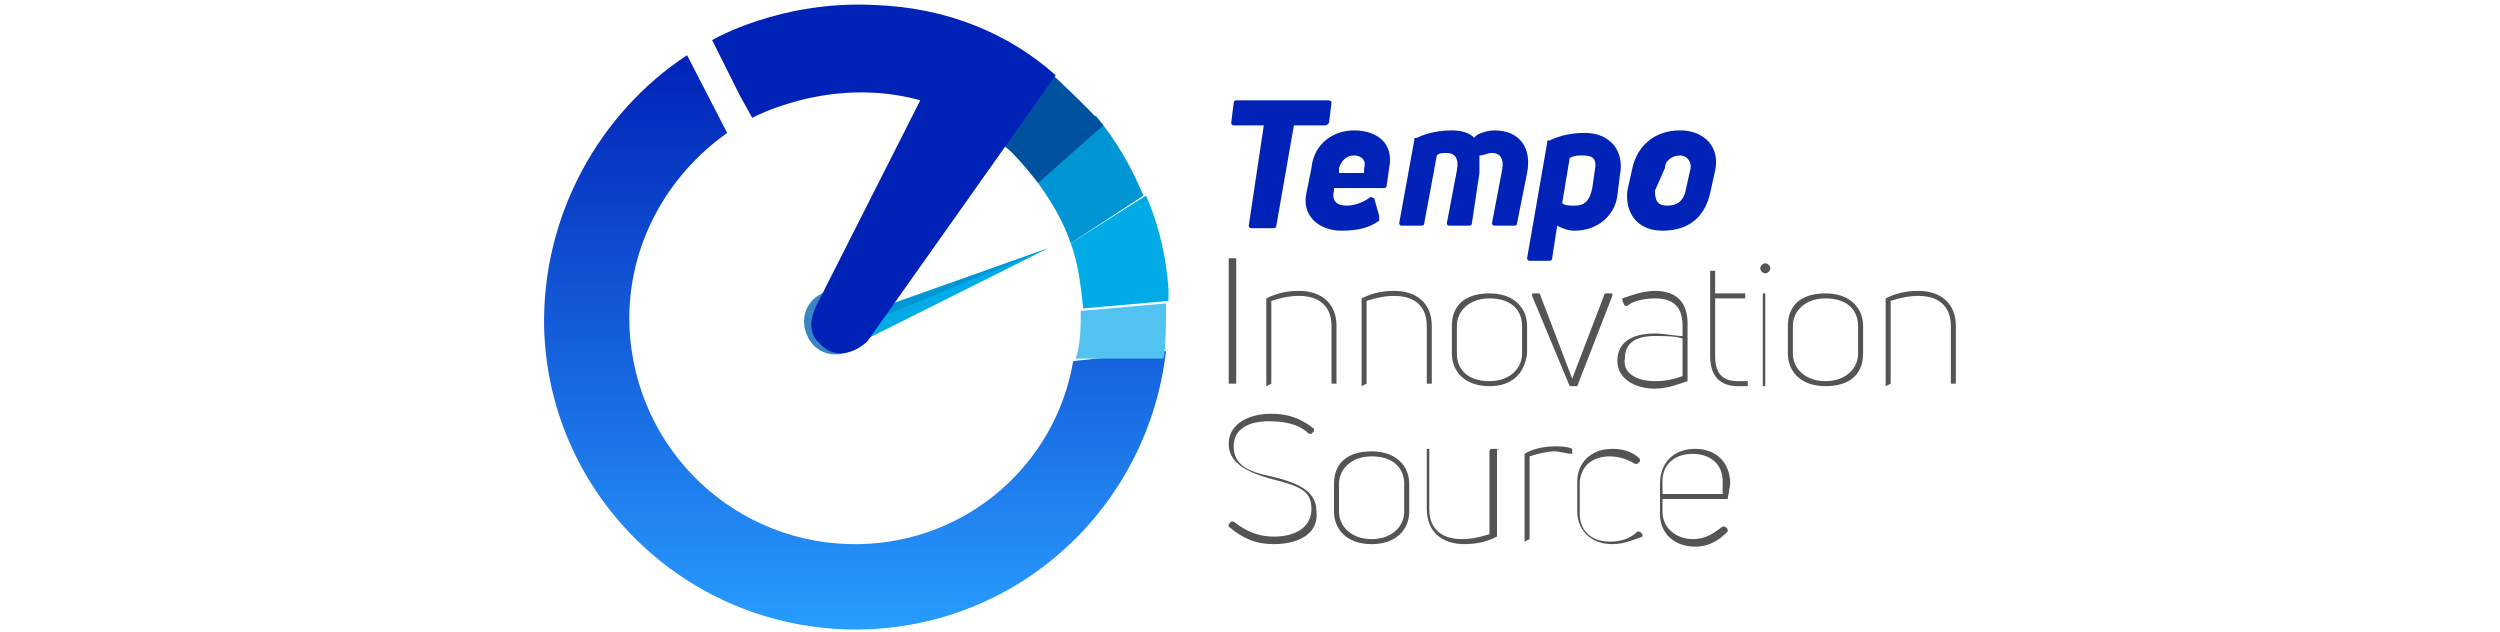 <?xml version="1.0" encoding="utf-8"?>
<!-- Generator: Adobe Illustrator 26.4.1, SVG Export Plug-In . SVG Version: 6.00 Build 0)  -->
<svg version="1.1" id="Livello_2_00000091015438782669733620000004116312682388076950_"
	 xmlns="http://www.w3.org/2000/svg" xmlns:xlink="http://www.w3.org/1999/xlink" x="0px" y="0px" viewBox="0 0 99.7 25.2"
	 style="enable-background:new 0 0 99.7 25.2;" xml:space="preserve">
<style type="text/css">
	.st0{fill:#00ABE6;}
	.st1{fill:url(#SVGID_1_);}
	.st2{fill:#0096D5;}
	.st3{fill:#00529F;}
	.st4{fill:url(#SVGID_00000025406426536018212070000003908821124062595761_);}
	.st5{fill:url(#SVGID_00000157285637546771565320000006114108963759578024_);}
	.st6{fill:url(#SVGID_00000170256544981246410380000000756685063389374090_);}
	.st7{fill:url(#SVGID_00000005963149587586182770000006297401778869441190_);}
	.st8{fill:url(#SVGID_00000130635105570430367340000009080520329942080186_);}
	.st9{fill:#555454;}
	.st10{fill:#3A85C6;}
	.st11{fill:#011367;}
	.st12{fill:#52C3F0;}
	.st13{fill:url(#SVGID_00000090998327878820813560000017437963790096997823_);}
</style>
<g>
	<polygon class="st0" points="41.8,9.9 33.6,12.8 33.4,13.6 34,13.8 	"/>
	
		<linearGradient id="SVGID_1_" gradientUnits="userSpaceOnUse" x1="34.122" y1="25.878" x2="34.122" y2="2.981" gradientTransform="matrix(1 0 0 -1 0 28)">
		<stop  offset="0" style="stop-color:#0122B7"/>
		<stop  offset="1" style="stop-color:#289CFF"/>
	</linearGradient>
	<path class="st1" d="M46.5,14c-0.7,6.1-5.7,10.9-12,11.1c-6.9,0.2-12.6-5.2-12.8-12c-0.1-4.5,2.2-8.6,5.7-10.9l1.6,3.1
		c-2.4,1.7-4,4.5-3.9,7.7c0.2,5,4.3,8.8,9.2,8.7c4.3-0.1,7.8-3.2,8.5-7.3"/>
	<path class="st0" d="M46.6,12c0-0.2,0-0.3,0-0.5c-0.1-1.3-0.4-2.6-0.9-3.7l-3,1.9c0.3,0.8,0.4,1.7,0.5,2.6c0,0,0,0,0,0L46.6,12z"/>
	<path class="st2" d="M45.6,7.8c-0.5-1.2-1.1-2.2-1.9-3.2l-2.3,2.7c0.5,0.7,1,1.5,1.3,2.4L45.6,7.8z"/>
	<path class="st3" d="M41.4,7.3c0,0-1-1.3-1.4-1.5L42,3c0,0,1.5,1.4,2,2L41.4,7.3"/>
	<g>
		
			<linearGradient id="SVGID_00000143579192592322227040000003621368820696673456_" gradientUnits="userSpaceOnUse" x1="51.068" y1="18.929" x2="51.068" y2="24.038" gradientTransform="matrix(1 0 0 -1 0 28)">
			<stop  offset="0" style="stop-color:#0122B7"/>
			<stop  offset="0.975" style="stop-color:#0122B7"/>
			<stop  offset="1" style="stop-color:#0122B7"/>
		</linearGradient>
		<path style="fill:url(#SVGID_00000143579192592322227040000003621368820696673456_);" d="M52.9,4C53,4,53.1,4,53.1,4.1l-0.1,0.8
			C52.9,5,52.9,5,52.8,5h-1.2l-0.7,4c0,0.1-0.1,0.1-0.1,0.1h-0.9c-0.1,0-0.1-0.1-0.1-0.1L50.4,5h-1.2c-0.1,0-0.1-0.1-0.1-0.1
			l0.1-0.8C49.2,4,49.3,4,49.3,4L52.9,4L52.9,4z"/>
		
			<linearGradient id="SVGID_00000104669691812647490430000000713655570207767465_" gradientUnits="userSpaceOnUse" x1="53.759" y1="18.84" x2="53.759" y2="22.747" gradientTransform="matrix(1 0 0 -1 0 28)">
			<stop  offset="0" style="stop-color:#0122B7"/>
			<stop  offset="0.975" style="stop-color:#0122B7"/>
			<stop  offset="1" style="stop-color:#0122B7"/>
		</linearGradient>
		<path style="fill:url(#SVGID_00000104669691812647490430000000713655570207767465_);" d="M54,5.2c0.9,0,1.6,0.5,1.4,1.5l-0.1,0.7
			c0,0.1-0.1,0.1-0.1,0.1h-2l0,0.1c-0.1,0.4,0.1,0.6,0.5,0.6c0.3,0,0.6-0.1,0.9-0.3c0.1-0.1,0.1,0,0.2,0L55,8.6c0,0.1,0,0.1,0,0.2
			c-0.4,0.3-0.9,0.4-1.5,0.4c-0.9,0-1.6-0.6-1.4-1.5l0.2-1C52.4,5.7,53.2,5.2,54,5.2z M54.4,6.7c0.1-0.3-0.1-0.5-0.4-0.5
			c-0.3,0-0.5,0.2-0.6,0.5l0,0.2h1L54.4,6.7z"/>
		
			<linearGradient id="SVGID_00000046337111340847267170000016294021175812182157_" gradientUnits="userSpaceOnUse" x1="58.223" y1="18.934" x2="58.223" y2="22.749" gradientTransform="matrix(1 0 0 -1 0 28)">
			<stop  offset="0" style="stop-color:#0122B7"/>
			<stop  offset="0.975" style="stop-color:#0122B7"/>
			<stop  offset="1" style="stop-color:#0122B7"/>
		</linearGradient>
		<path style="fill:url(#SVGID_00000046337111340847267170000016294021175812182157_);" d="M59.6,5.2c1,0,1.5,0.7,1.3,1.7l-0.4,2
			c0,0.1-0.1,0.1-0.1,0.1h-0.8c-0.1,0-0.1-0.1-0.1-0.1l0.4-2.1c0.1-0.5-0.1-0.7-0.4-0.7c-0.2,0-0.3,0.1-0.5,0.1c0,0.2,0,0.4,0,0.7
			l-0.3,2c0,0.1-0.1,0.1-0.1,0.1h-0.8c-0.1,0-0.1-0.1-0.1-0.1l0.4-2.1c0.1-0.5-0.1-0.7-0.4-0.7c-0.2,0-0.3,0-0.4,0.1l-0.5,2.7
			c0,0.1-0.1,0.1-0.1,0.1h-0.8c-0.1,0-0.1-0.1-0.1-0.1l0.6-3.3c0-0.1,0-0.1,0.1-0.1c0.4-0.2,0.9-0.3,1.4-0.3c0.4,0,0.7,0.1,0.9,0.3
			C58.8,5.4,59.2,5.2,59.6,5.2z"/>
		
			<linearGradient id="SVGID_00000016062624922066881980000017586115557644037560_" gradientUnits="userSpaceOnUse" x1="62.783" y1="17.581" x2="62.783" y2="22.743" gradientTransform="matrix(1 0 0 -1 0 28)">
			<stop  offset="0" style="stop-color:#0122B7"/>
			<stop  offset="0.975" style="stop-color:#0122B7"/>
			<stop  offset="1" style="stop-color:#0122B7"/>
		</linearGradient>
		<path style="fill:url(#SVGID_00000016062624922066881980000017586115557644037560_);" d="M63.2,5.3c1,0,1.6,0.7,1.4,1.7l-0.1,0.8
			c-0.1,0.8-0.8,1.4-1.7,1.4c-0.3,0-0.5-0.1-0.7-0.2l-0.2,1.3c0,0.1-0.1,0.1-0.1,0.1H61c-0.1,0-0.1-0.1-0.1-0.1l0.8-4.6
			c0-0.1,0-0.1,0.1-0.1C62.2,5.4,62.7,5.3,63.2,5.3z M63.6,6.8c0.1-0.5-0.1-0.6-0.5-0.6c-0.2,0-0.3,0-0.5,0.1l-0.3,1.8
			c0.1,0.1,0.3,0.1,0.5,0.1c0.4,0,0.6-0.2,0.7-0.7L63.6,6.8z"/>
		
			<linearGradient id="SVGID_00000175310733543431010880000003932168085101945757_" gradientUnits="userSpaceOnUse" x1="66.652" y1="18.84" x2="66.652" y2="22.747" gradientTransform="matrix(1 0 0 -1 0 28)">
			<stop  offset="0" style="stop-color:#0122B7"/>
			<stop  offset="0.975" style="stop-color:#0122B7"/>
			<stop  offset="1" style="stop-color:#0122B7"/>
		</linearGradient>
		<path style="fill:url(#SVGID_00000175310733543431010880000003932168085101945757_);" d="M66.3,9.2c-1,0-1.5-0.7-1.4-1.6l0.2-0.9
			C65.3,5.8,66,5.2,67,5.2c1,0,1.6,0.7,1.4,1.6l-0.2,0.9C68,8.6,67.4,9.2,66.3,9.2z M66.5,8.2c0.4,0,0.6-0.2,0.7-0.5l0.2-0.9
			c0.1-0.3-0.1-0.6-0.4-0.6c-0.3,0-0.6,0.2-0.6,0.5L66,7.6C66,8,66.1,8.2,66.5,8.2z"/>
		<path class="st9" d="M49.3,15.3C49.3,15.4,49.3,15.4,49.3,15.3l-0.2,0c0,0-0.1,0-0.1,0v-5c0,0,0,0,0.1,0h0.2c0,0,0,0,0,0V15.3z"/>
		<path class="st9" d="M50.5,15.4C50.5,15.4,50.4,15.4,50.5,15.4l0-3.4c0,0,0,0,0-0.1c0.4-0.2,0.8-0.3,1.3-0.3
			c0.9,0,1.5,0.5,1.5,1.4v2.3c0,0,0,0,0,0h-0.1c0,0-0.1,0-0.1,0v-2.3c0-0.8-0.5-1.2-1.3-1.2c-0.4,0-0.8,0.1-1.1,0.2v3.3c0,0,0,0,0,0
			L50.5,15.4L50.5,15.4z"/>
		<path class="st9" d="M54.3,15.4C54.2,15.4,54.2,15.4,54.3,15.4l0-3.4c0,0,0,0,0-0.1c0.4-0.2,0.8-0.3,1.3-0.3
			c0.9,0,1.5,0.5,1.5,1.4v2.3c0,0,0,0,0,0h-0.1c0,0-0.1,0-0.1,0v-2.3c0-0.8-0.5-1.2-1.3-1.2c-0.4,0-0.8,0.1-1.1,0.2v3.3c0,0,0,0,0,0
			L54.3,15.4L54.3,15.4z"/>
		<path class="st9" d="M59.4,15.4c-1,0-1.5-0.6-1.5-1.3V13c0-0.8,0.5-1.3,1.5-1.3c1,0,1.5,0.6,1.5,1.3v1.1
			C60.8,14.9,60.3,15.4,59.4,15.4z M59.4,15.2c0.8,0,1.3-0.5,1.3-1.1V13c0-0.6-0.4-1.1-1.3-1.1c-0.8,0-1.3,0.5-1.3,1.1v1.1
			C58.1,14.7,58.5,15.2,59.4,15.2z"/>
		<path class="st9" d="M62.6,15.4C62.6,15.4,62.6,15.4,62.6,15.4l-1.5-3.6c0,0,0-0.1,0-0.1h0.2c0,0,0,0,0.1,0l1.3,3.4l1.3-3.4
			c0,0,0,0,0.1,0h0.2c0,0,0,0,0,0.1l-1.4,3.6c0,0,0,0-0.1,0H62.6z"/>
		<path class="st9" d="M66,11.6c0.9,0,1.3,0.5,1.3,1.3v2.2c0,0,0,0,0,0.1c-0.3,0.1-0.8,0.3-1.3,0.3c-0.8,0-1.5-0.4-1.5-1.1
			c0-0.7,0.5-1.1,1.5-1.1c0.4,0,0.8,0.1,1.1,0.1v-0.4c0-0.7-0.3-1.1-1.1-1.1c-0.4,0-0.9,0.1-1.1,0.3c0,0-0.1,0-0.1,0L64.7,12
			c0,0,0,0,0-0.1C65,11.8,65.5,11.6,66,11.6z M66,15.2c0.5,0,0.8-0.1,1.1-0.2v-1.5c-0.3-0.1-0.7-0.1-1.1-0.1c-0.8,0-1.2,0.3-1.2,0.9
			C64.7,14.9,65.3,15.2,66,15.2z"/>
		<path class="st9" d="M69.3,15.2c0.1,0,0.3,0,0.4,0c0,0,0,0,0,0v0.1c0,0,0,0,0,0.1c-0.1,0-0.3,0-0.4,0c-0.7,0-1.1-0.4-1.1-1.2v-3.4
			c0,0,0,0,0,0h0.1c0,0,0,0,0.1,0v0.9h1.2c0,0,0,0,0,0v0.1c0,0,0,0.1,0,0.1h-1.2v2.3C68.4,14.9,68.7,15.2,69.3,15.2z"/>
		<path class="st9" d="M70.4,10.9c-0.1,0-0.2-0.1-0.2-0.2c0-0.1,0.1-0.2,0.2-0.2c0.1,0,0.2,0.1,0.2,0.2
			C70.6,10.8,70.5,10.9,70.4,10.9z M70.3,15.4C70.3,15.4,70.3,15.4,70.3,15.4l0-3.6c0,0,0-0.1,0-0.1h0.1c0,0,0,0,0,0.1v3.6
			c0,0,0,0,0,0H70.3z"/>
		<path class="st9" d="M72.8,15.4c-1,0-1.5-0.6-1.5-1.3V13c0-0.8,0.5-1.3,1.5-1.3c1,0,1.5,0.6,1.5,1.3v1.1
			C74.3,14.9,73.8,15.4,72.8,15.4z M72.8,15.2c0.8,0,1.3-0.5,1.3-1.1V13c0-0.6-0.4-1.1-1.3-1.1c-0.8,0-1.3,0.5-1.3,1.1v1.1
			C71.5,14.7,72,15.2,72.8,15.2z"/>
		<path class="st9" d="M75.2,15.4C75.1,15.4,75.1,15.4,75.2,15.4l0-3.4c0,0,0,0,0-0.1c0.4-0.2,0.8-0.3,1.3-0.3
			c0.9,0,1.5,0.5,1.5,1.4v2.3c0,0,0,0,0,0h-0.1c0,0-0.1,0-0.1,0v-2.3c0-0.8-0.5-1.2-1.3-1.2c-0.4,0-0.8,0.1-1.1,0.2v3.3c0,0,0,0,0,0
			L75.2,15.4L75.2,15.4z"/>
		<path class="st9" d="M50.8,21.7c-0.7,0-1.2-0.2-1.8-0.7c0,0,0,0,0-0.1l0.1-0.1c0,0,0,0,0.1,0c0.5,0.4,1,0.6,1.6,0.6
			c0.9,0,1.5-0.4,1.5-1.1c0-0.7-0.4-0.9-1.6-1.2c-1.1-0.3-1.7-0.7-1.7-1.4c0-0.8,0.8-1.2,1.7-1.2c0.7,0,1.2,0.2,1.7,0.6
			c0,0,0,0,0,0.1l-0.1,0.1c0,0,0,0-0.1,0c-0.4-0.4-1-0.5-1.6-0.5c-0.8,0-1.4,0.3-1.4,1c0,0.7,0.5,1,1.5,1.2c1.3,0.3,1.8,0.7,1.8,1.4
			C52.6,21.2,51.9,21.7,50.8,21.7z"/>
		<path class="st9" d="M54.7,21.7c-1,0-1.5-0.6-1.5-1.3v-1.1c0-0.8,0.5-1.3,1.5-1.3c1,0,1.5,0.6,1.5,1.3v1.1
			C56.2,21.1,55.7,21.7,54.7,21.7z M54.7,21.5c0.8,0,1.3-0.5,1.3-1.1v-1.1c0-0.6-0.4-1.1-1.3-1.1c-0.8,0-1.3,0.5-1.3,1.1v1.1
			C53.4,21,53.9,21.5,54.7,21.5z"/>
		<path class="st9" d="M59.7,17.9C59.8,17.9,59.8,18,59.7,17.9l0,3.4c0,0,0,0.1,0,0.1c-0.4,0.2-0.8,0.3-1.3,0.3
			c-0.9,0-1.5-0.5-1.5-1.4V18c0,0,0-0.1,0-0.1h0.1c0,0,0,0,0,0.1v2.3c0,0.8,0.5,1.2,1.3,1.2c0.4,0,0.8-0.1,1.1-0.2V18
			c0,0,0-0.1,0.1-0.1L59.7,17.9L59.7,17.9z"/>
		<path class="st9" d="M60.8,21.6C60.8,21.6,60.7,21.6,60.8,21.6l0-3.4c0,0,0,0,0-0.1c0.3-0.2,0.8-0.3,1.2-0.3c0.2,0,0.5,0,0.7,0.1
			c0,0,0,0,0,0.1v0.1c0,0,0,0,0,0c-0.2,0-0.5-0.1-0.7-0.1c-0.3,0-0.7,0.1-1,0.2v3.3c0,0,0,0,0,0L60.8,21.6L60.8,21.6z"/>
		<path class="st9" d="M64.3,21.7c-0.9,0-1.4-0.6-1.4-1.3v-1.2c0-0.7,0.5-1.3,1.4-1.3c0.4,0,0.8,0.1,1.1,0.4c0,0,0,0,0,0.1l-0.1,0.1
			c0,0,0,0-0.1,0c-0.3-0.2-0.7-0.3-1-0.3c-0.8,0-1.2,0.5-1.2,1.1v1.2c0,0.6,0.4,1.1,1.2,1.1c0.4,0,0.8-0.1,1.1-0.4c0,0,0.1,0,0.1,0
			l0.1,0.1c0,0,0,0.1,0,0.1C65.2,21.5,64.8,21.7,64.3,21.7z"/>
		<path class="st9" d="M68.9,19.9C68.9,19.9,68.9,19.9,68.9,19.9l-2.6,0v0.5c0,0.7,0.6,1.1,1.2,1.1c0.6,0,0.9-0.3,1.2-0.5
			c0,0,0,0,0.1,0l0.1,0.1c0,0,0,0,0,0.1c-0.3,0.3-0.7,0.6-1.3,0.6c-0.8,0-1.4-0.5-1.4-1.3v-1.2c0-0.9,0.6-1.4,1.4-1.4
			s1.4,0.5,1.4,1.4L68.9,19.9L68.9,19.9z M67.5,18.1c-0.7,0-1.2,0.4-1.2,1.1v0.5h2.4v-0.5C68.7,18.5,68.2,18.1,67.5,18.1z"/>
	</g>
	<path class="st10" d="M34.5,12.3c0.3,0.6,0.1,1.4-0.6,1.7c-0.6,0.3-1.4,0.1-1.7-0.6c-0.3-0.6-0.1-1.4,0.6-1.7
		C33.5,11.5,34.2,11.7,34.5,12.3z"/>
	<polygon class="st2" points="41.8,9.9 35,12.7 35.4,12.2 	"/>
	<path class="st11" d="M43.1,12.4"/>
	<path class="st12" d="M43.1,12.4l3.4-0.3c0,0.1,0,0.1,0,0.2c0,0.6,0,1.5-0.1,2l-3.5,0C43.1,13.7,43.1,13,43.1,12.4"/>
	<g>
		
			<linearGradient id="SVGID_00000116205834849624509970000018266798724783129991_" gradientUnits="userSpaceOnUse" x1="28.351" y1="20.881" x2="42.052" y2="20.881" gradientTransform="matrix(1 0 0 -1 0 28)">
			<stop  offset="0" style="stop-color:#0122B7"/>
			<stop  offset="0.975" style="stop-color:#0122B7"/>
			<stop  offset="1" style="stop-color:#0122B7"/>
		</linearGradient>
		<path style="fill:url(#SVGID_00000116205834849624509970000018266798724783129991_);" d="M42.1,3c-1.9-1.7-4.4-2.7-7.2-2.8v0
			c-3.8-0.2-6.5,1.4-6.5,1.4l1.1,2.2l0.5,0.9c0,0,3.1-1.7,6.7-0.7l-4.1,8.1c-0.4,0.8-0.3,1.3,0.2,1.7c0.5,0.5,1.3,0.3,1.8-0.2
			L42.1,3z"/>
	</g>
</g>
</svg>
